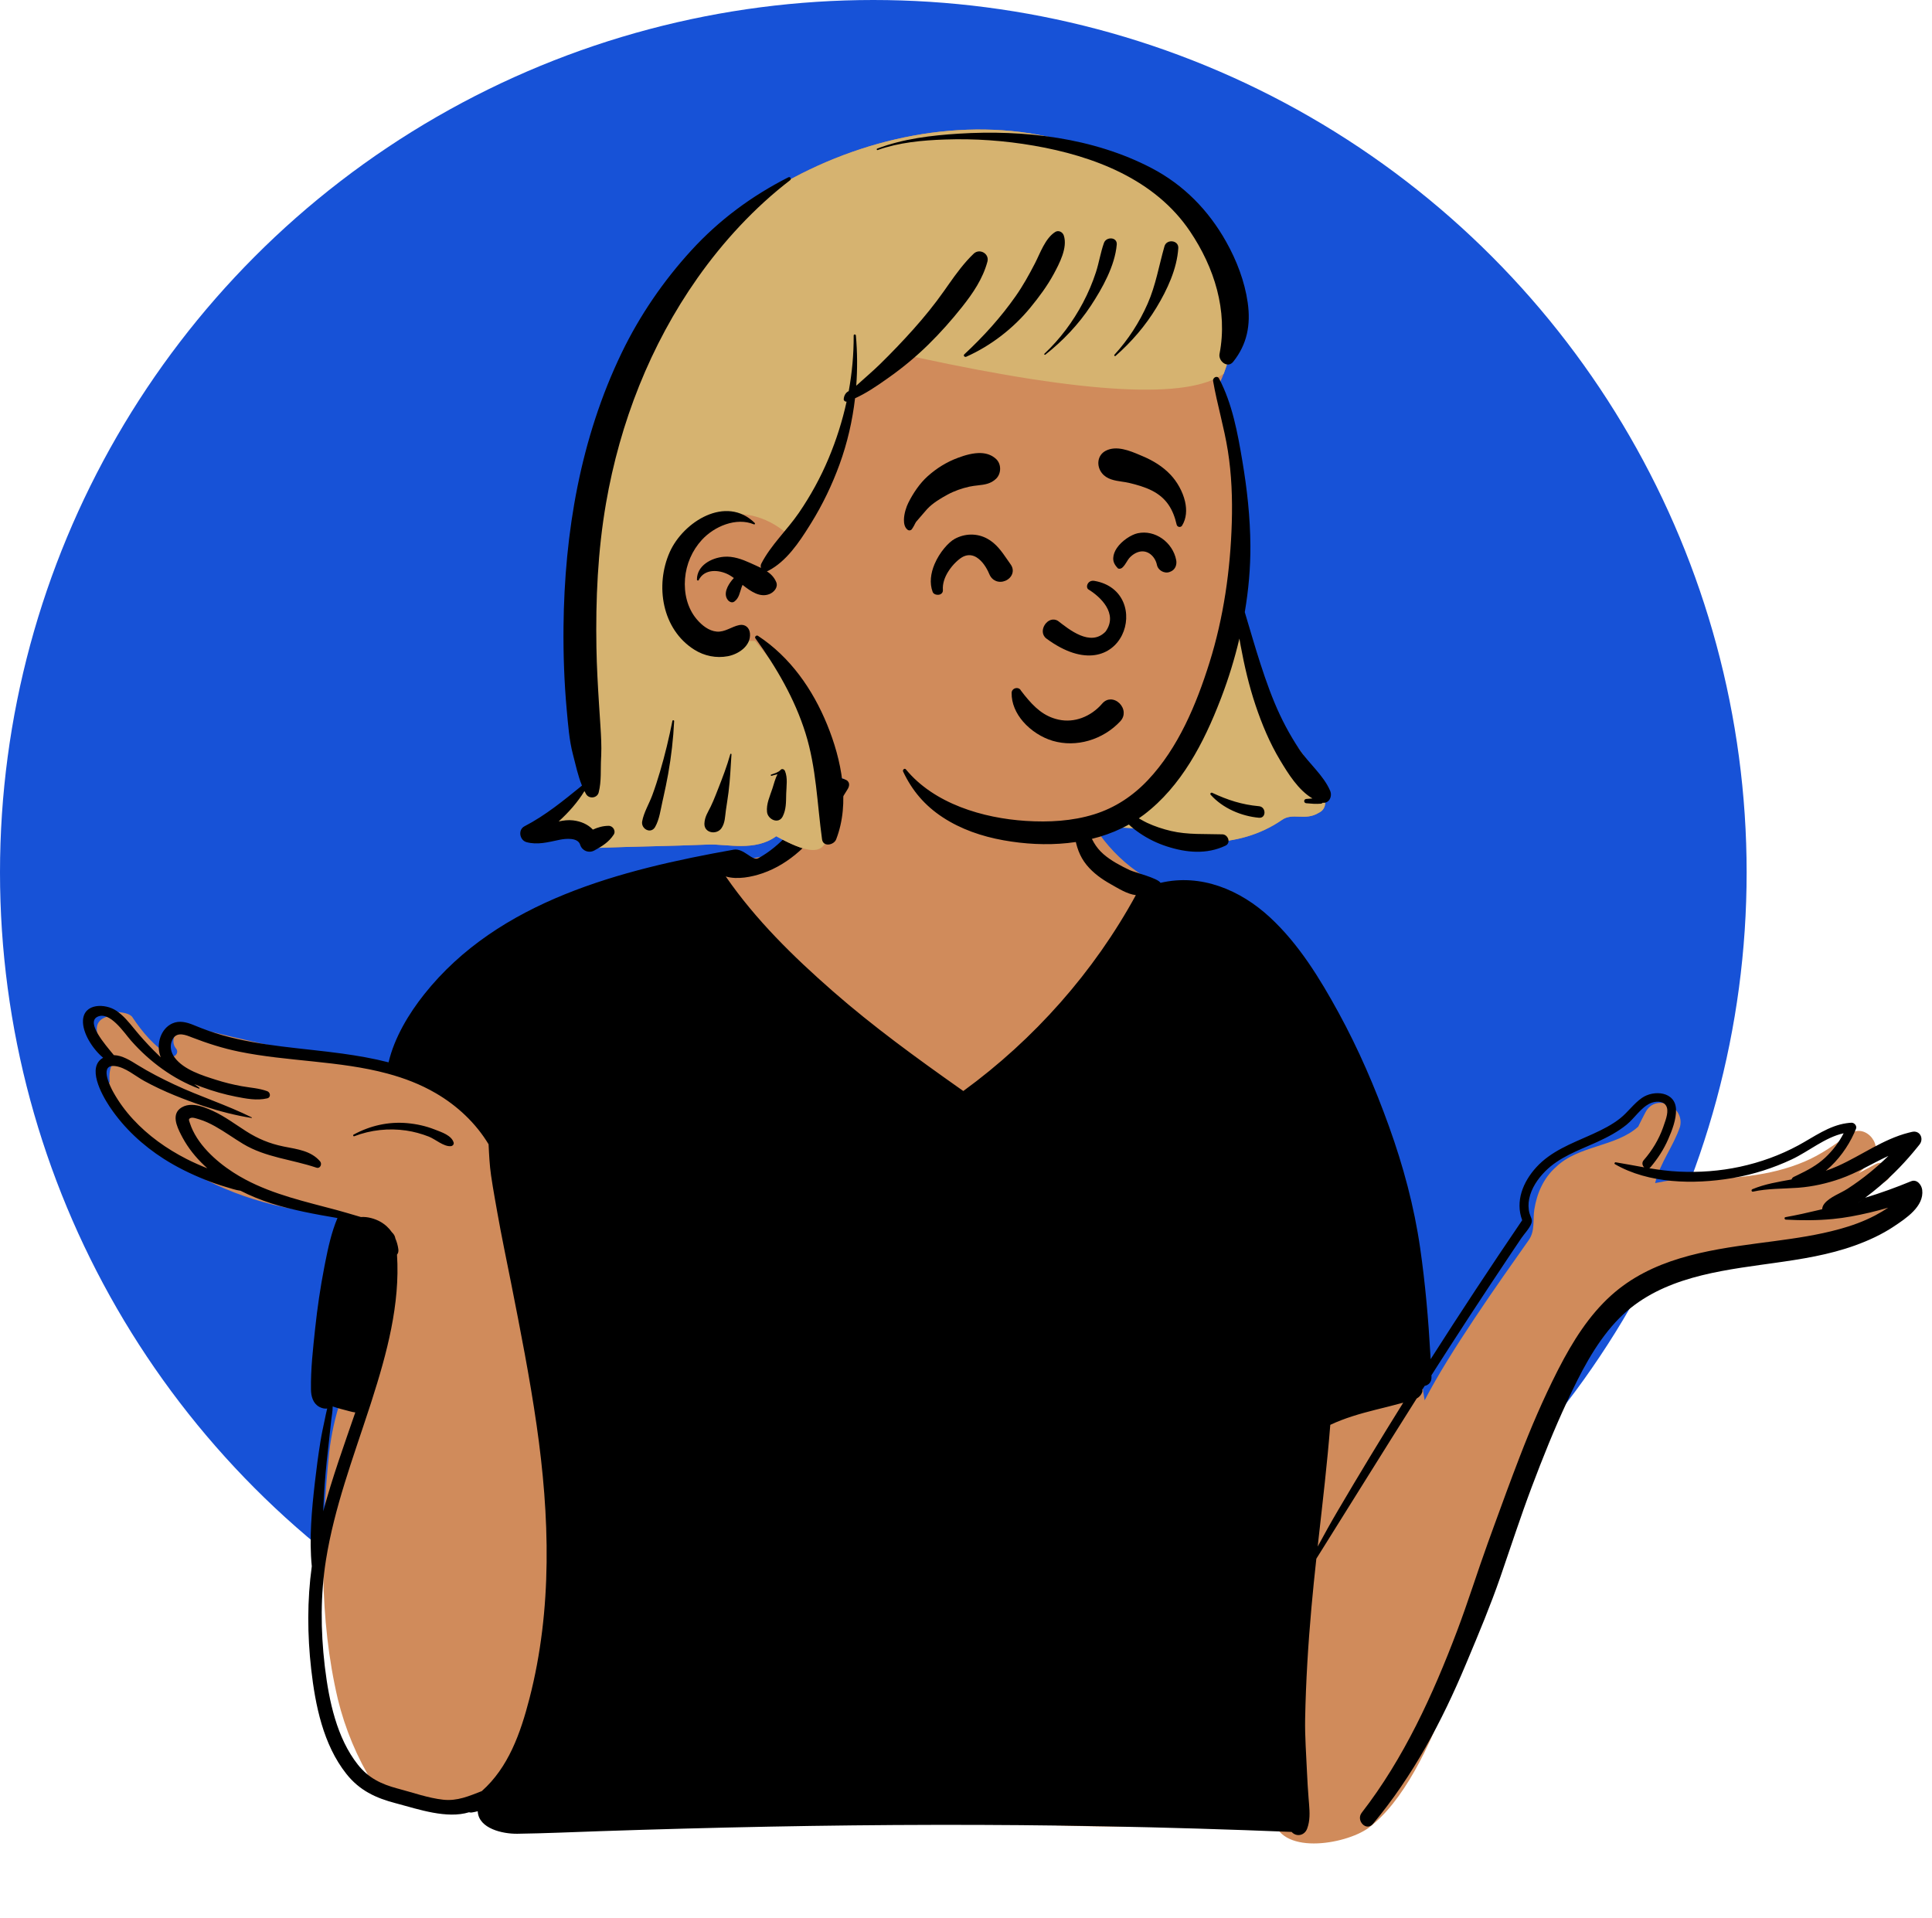 <?xml version="1.0" encoding="UTF-8"?> <svg xmlns="http://www.w3.org/2000/svg" width="141" height="140" viewBox="0 0 141 140" fill="none"> <ellipse cx="63.736" cy="63.671" rx="63.736" ry="63.671" fill="#1752D7"></ellipse> <path fill-rule="evenodd" clip-rule="evenodd" d="M134.153 88.191C135.333 87.575 136.485 86.906 137.619 86.209C138.418 85.731 137.711 84.527 136.892 84.962C136.473 85.185 136.056 85.409 135.637 85.63C135.967 85.347 136.272 85.038 136.546 84.701L136.527 84.682C137.583 83.736 136.227 81.951 135.026 82.728C133.967 83.496 132.898 84.279 131.682 84.784C129.165 85.852 126.387 86.029 123.685 86.06C122.696 85.985 121.751 86.157 120.792 86.348C121.168 84.838 122.11 83.699 122.609 82.237C122.977 80.761 120.847 79.756 120.092 81.174C119.907 81.523 119.73 81.875 119.558 82.229C117.926 83.714 115.201 83.583 113.555 85.177C112.618 86.008 112.159 87.137 111.978 88.27C111.855 89.04 112.046 89.811 111.581 90.493C109.332 93.674 105.778 98.702 103.973 102.202C102.696 93.884 99.284 83.594 95.759 75.988C94.593 73.555 93.26 71.178 91.51 69.116C91.708 68.428 91.008 67.207 90.562 67.583C89.191 65.909 86.768 65.475 84.82 64.643C82.19 63.518 80.007 61.18 78.935 58.523C77.556 53.464 74.163 52.821 69.458 53.044C64.954 53.039 61.623 54.965 60.64 59.549C58.644 63.029 53.93 62.453 50.539 63.374C48.054 63.942 45.643 64.82 43.351 65.934C40.801 63.516 31.669 73.666 30.839 76.278C31.328 76.373 31.813 76.487 32.294 76.626C32.723 76.75 32.543 77.397 32.111 77.294C31.573 77.165 31.031 77.076 30.487 77.014C30.471 77.066 30.456 77.118 30.445 77.169C30.384 77.165 30.323 77.159 30.262 77.155C30.398 77.226 30.528 77.308 30.655 77.413C30.962 77.668 30.562 78.16 30.236 77.957C29.929 77.727 29.526 77.763 29.158 77.686C29.136 78.444 26.431 77.596 26.011 77.345C24.144 77.111 22.223 77.362 20.48 76.461C18.161 75.973 15.824 75.433 13.531 74.811C12.924 75.047 12.353 75.894 12.835 76.516C13.107 76.799 12.758 77.26 12.416 77.059C11.271 76.385 10.385 75.333 9.634 74.199C9.281 73.842 8.653 73.919 8.178 73.771C8.115 73.885 8.077 74.012 8.078 74.143C6.063 74.474 7.5 76.675 8.513 77.36C7.976 77.71 7.955 78.395 8.002 78.967C7.889 79.171 7.851 79.424 7.95 79.652C8.328 80.525 9.148 81.26 9.771 81.968C10.459 82.749 11.072 83.534 11.909 84.167C15.099 86.599 18.949 87.959 22.899 88.49C24.301 88.706 26.318 89.036 27.187 90.221C26.974 91.629 26.582 92.978 26.228 94.351C25.731 96.172 25.765 98.079 25.759 99.937C25.689 99.881 25.556 99.892 25.536 99.999C25.421 100.768 25.335 101.556 24.867 102.202C24.457 103.405 24.184 104.688 24.03 105.952C23.416 111.943 23.269 118.111 24.655 124.009C25.189 126.196 26.058 128.276 27.243 130.191C27.596 130.762 28.164 130.929 28.674 130.817C30.38 131.703 32.53 131.987 34.369 131.762C40.64 129.987 38.455 134.262 47.247 132.953C62.422 131.02 77.759 134.818 92.903 132.588C93.275 135.469 98.158 134.643 99.854 133.425C104.939 129.644 107.464 117.675 110.016 111.604C111.77 106.818 114.708 98.342 118.555 95.13C119.708 94.228 121.103 93.753 122.498 93.37C127.705 92.028 132.931 90.759 138.148 89.455C139.033 89.237 138.874 87.728 137.928 87.825C136.672 87.954 135.412 88.07 134.153 88.191Z" fill="#D08B5B"></path> <path fill-rule="evenodd" clip-rule="evenodd" d="M17.553 86.905C17.2 86.861 16.855 86.736 16.511 86.636C15.987 86.483 15.473 86.305 14.967 86.101C13.923 85.683 12.911 85.188 11.961 84.583C10.428 83.605 9.073 82.351 8.051 80.842L7.98 80.737C7.397 79.848 6.321 77.874 7.527 77.2C6.75 76.55 6.015 75.383 6.056 74.481C6.115 73.207 7.677 73.225 8.485 73.765C9.014 74.119 9.41 74.614 9.808 75.102C10.248 75.643 10.718 76.159 11.207 76.656C11.336 76.787 11.467 76.916 11.6 77.043L11.734 77.168C11.713 77.119 11.695 77.068 11.679 77.016C11.409 76.177 11.731 75.083 12.571 74.698C13.085 74.463 13.619 74.606 14.117 74.806L14.193 74.838C14.864 75.115 15.542 75.361 16.241 75.558C19.087 76.361 22.057 76.495 24.973 76.895C26.097 77.051 27.241 77.247 28.358 77.535C28.785 75.725 29.83 73.99 30.964 72.562C36.393 65.733 45.347 63.475 53.538 62.014C54.285 61.882 54.904 62.871 55.338 62.637C56.162 62.194 56.887 61.567 57.523 60.886C58.879 59.434 59.194 58.919 60.324 57.3C60.883 56.5 62.38 56.739 61.862 57.597L62.044 57.3C60.998 59.018 59.84 60.789 58.34 62.122C57.542 62.829 56.657 63.388 55.646 63.737C54.879 64.001 53.804 64.223 52.966 63.967L52.865 63.821C52.898 63.87 52.932 63.919 52.966 63.967C55.155 67.139 57.902 69.824 60.796 72.358C63.718 74.914 66.869 77.203 70.04 79.441L70.304 79.627C75.47 75.86 79.833 70.945 82.895 65.331C82.253 65.253 81.618 64.842 81.07 64.535C80.409 64.165 79.788 63.722 79.304 63.132C78.25 61.847 78.387 60.192 78.197 58.633C78.186 58.536 78.313 58.512 78.372 58.56C78.944 59.035 79.144 59.812 79.383 60.484C79.645 61.223 79.943 61.831 80.545 62.351C81.106 62.835 81.791 63.191 82.456 63.508C82.799 63.67 84.501 64.088 84.695 64.434C87.635 63.744 90.499 64.936 92.678 66.948C94.783 68.892 96.329 71.419 97.693 73.913C99.148 76.575 100.341 79.35 101.368 82.201C102.41 85.096 103.208 88.054 103.647 91.1C104.018 93.669 104.245 96.277 104.392 98.875L104.41 99.199C106.586 95.785 108.815 92.407 111.091 89.058C110.574 87.677 111.146 86.267 112.115 85.2C113.189 84.019 114.674 83.47 116.095 82.832L116.282 82.747C116.966 82.435 117.649 82.091 118.24 81.623C118.81 81.171 119.228 80.549 119.827 80.133C120.698 79.527 122.279 79.656 122.319 80.98C122.34 81.707 122.028 82.504 121.742 83.158C121.418 83.897 120.982 84.566 120.463 85.181C120.439 85.21 120.413 85.232 120.386 85.25L120.366 85.263C121.083 85.382 121.805 85.477 122.542 85.511C124.027 85.579 125.528 85.469 126.982 85.156C128.471 84.835 129.914 84.315 131.253 83.589C132.397 82.969 133.457 82.167 134.756 81.978C134.876 81.96 134.997 81.948 135.122 81.941C135.329 81.93 135.537 82.174 135.455 82.379C135.41 82.492 135.363 82.604 135.311 82.717C134.861 83.706 134.172 84.666 133.312 85.395L133.246 85.451C133.549 85.346 133.847 85.228 134.141 85.096C135.868 84.318 137.435 83.143 139.287 82.671C139.375 82.647 139.463 82.627 139.552 82.607C140.125 82.484 140.427 83.106 140.09 83.532C140.036 83.602 139.982 83.669 139.925 83.737C139.099 84.763 138.188 85.715 137.183 86.57C136.839 86.862 136.484 87.146 136.122 87.417C135.969 87.531 135.816 87.644 135.661 87.754L135.585 87.808C135.766 87.68 135.944 87.55 136.122 87.417C137.256 87.073 138.373 86.666 139.467 86.216C139.901 86.037 140.239 86.477 140.285 86.839C140.439 88.051 139.093 88.928 138.218 89.511C137.34 90.097 136.373 90.541 135.383 90.898C133.48 91.586 131.482 91.898 129.486 92.178L128.517 92.313C124.68 92.85 120.673 93.491 117.92 96.477C116.377 98.15 115.333 100.228 114.378 102.273C113.424 104.316 112.586 106.413 111.791 108.522C110.968 110.704 110.25 112.927 109.487 115.131C108.786 117.155 107.95 119.153 107.121 121.131L106.99 121.443C105.231 125.646 103.129 129.605 100.2 133.115C99.717 133.695 98.937 132.872 99.383 132.298C102.447 128.348 104.578 123.688 106.338 119.038C107.139 116.923 107.809 114.757 108.579 112.63L109.037 111.366C109.649 109.682 110.265 107.999 110.909 106.328C111.723 104.214 112.619 102.125 113.643 100.104L113.752 99.891C114.755 97.941 115.946 96.02 117.586 94.544C120.538 91.887 124.465 91.25 128.263 90.745L129.458 90.588C131.063 90.374 132.673 90.139 134.235 89.709C135.136 89.463 136.016 89.147 136.843 88.712C137.173 88.539 137.494 88.349 137.805 88.141C136.918 88.402 136.018 88.615 135.102 88.782C134.654 88.864 134.21 88.925 133.768 88.968C132.628 89.08 131.498 89.076 130.331 89.015C130.232 89.009 130.199 88.853 130.305 88.834C131.118 88.689 131.932 88.508 132.743 88.312L132.986 88.253C132.99 88.118 133.043 87.975 133.154 87.839C133.557 87.349 134.323 87.097 134.854 86.751C135.411 86.388 135.95 85.996 136.464 85.576C136.934 85.193 137.386 84.787 137.82 84.363L137.951 84.235C137.907 84.278 137.864 84.321 137.82 84.363C136.647 84.905 135.535 85.599 134.311 86.028C133.337 86.37 132.316 86.601 131.286 86.683L131.222 86.688L131.158 86.692C130.083 86.769 129.001 86.738 127.942 86.971C127.824 86.997 127.787 86.838 127.893 86.793C128.818 86.408 129.78 86.26 130.753 86.08C130.773 86.004 130.826 85.936 130.918 85.892L131.167 85.773C131.908 85.417 132.599 85.058 133.215 84.481C133.759 83.97 134.212 83.373 134.551 82.712C133.191 83.01 131.996 84.042 130.758 84.621C129.41 85.254 127.984 85.708 126.518 85.966L126.351 85.995C123.612 86.451 120.319 86.393 117.865 84.969C117.786 84.923 117.843 84.818 117.924 84.831C118.62 84.945 119.309 85.08 119.998 85.2C119.863 85.076 119.803 84.855 119.958 84.678C120.577 83.969 121.067 83.158 121.38 82.271L121.439 82.097C121.583 81.686 121.827 81.047 121.578 80.676C121.341 80.322 120.782 80.371 120.448 80.52C119.753 80.834 119.291 81.616 118.706 82.089C118.068 82.605 117.342 82.987 116.599 83.329L116.442 83.401C115.156 83.979 113.783 84.466 112.772 85.487C112.228 86.035 111.76 86.721 111.604 87.489C111.532 87.842 111.532 88.205 111.627 88.554C111.702 88.827 111.858 88.995 111.768 89.273C111.651 89.631 111.235 90.06 111.021 90.379C110.772 90.748 110.524 91.117 110.276 91.487C109.782 92.227 109.29 92.969 108.798 93.71C107.814 95.194 106.84 96.685 105.875 98.181C105.561 98.668 105.247 99.155 104.935 99.643L104.468 100.376L104.221 100.762L103.8 101.424C103.815 101.485 103.813 101.55 103.794 101.606C103.722 101.811 103.587 101.951 103.42 102.052L103.391 102.069C100.932 105.956 98.512 109.868 96.068 113.763C95.938 114.952 95.816 116.143 95.71 117.333C95.469 120.027 95.304 122.728 95.251 125.432C95.226 126.741 95.331 128.058 95.387 129.366C95.415 129.99 95.453 130.613 95.502 131.236L95.538 131.678C95.587 132.285 95.615 132.888 95.396 133.467C95.203 133.975 94.613 134.089 94.264 133.702C89.709 133.518 85.151 133.379 80.593 133.293C72.434 133.136 64.271 133.16 56.111 133.318C52.013 133.397 47.913 133.509 43.816 133.647C41.797 133.714 39.777 133.809 37.757 133.836C36.669 133.851 34.956 133.455 34.868 132.231L34.866 132.193C34.73 132.23 34.59 132.26 34.446 132.282C34.382 132.292 34.32 132.289 34.263 132.276L34.235 132.268C32.613 132.763 30.561 132.057 29.019 131.646L28.892 131.612C27.421 131.229 26.238 130.68 25.274 129.461C23.586 127.326 23.01 124.459 22.71 121.817C22.429 119.331 22.413 116.798 22.755 114.316C22.554 112.294 22.751 110.208 22.98 108.197C23.093 107.203 23.225 106.209 23.384 105.221C23.473 104.669 23.59 104.123 23.708 103.578C23.756 103.36 23.795 103.125 23.855 102.899L23.882 102.802C23.698 102.826 23.496 102.786 23.301 102.679C22.838 102.424 22.703 101.909 22.695 101.416C22.67 99.93 22.847 98.401 23.004 96.924C23.162 95.449 23.379 93.968 23.662 92.512L23.735 92.136C23.95 91.047 24.196 89.922 24.629 88.898C23.003 88.622 21.382 88.328 19.804 87.828C19.035 87.582 18.277 87.277 17.553 86.905ZM102.411 102.373C102.385 102.379 102.361 102.386 102.337 102.393C101.687 102.575 101.03 102.729 100.376 102.895C99.244 103.18 98.138 103.498 97.086 103.992C96.866 106.773 96.539 109.546 96.228 112.32L96.167 112.875C96.644 111.99 97.132 111.112 97.643 110.244C99.197 107.6 100.787 104.976 102.411 102.373ZM24.279 102.649C24.282 102.979 24.213 103.323 24.176 103.641C24.116 104.157 24.068 104.675 24.007 105.191C23.882 106.228 23.776 107.267 23.699 108.308C23.649 108.973 23.617 109.64 23.588 110.307C24.242 107.866 25.107 105.477 25.93 103.085C25.792 103.071 25.652 103.037 25.507 102.999L25.262 102.933C25.119 102.896 24.652 102.781 24.279 102.649ZM104.468 100.376L104.472 100.486C104.49 100.874 104.257 101.093 103.975 101.149C104.138 100.891 104.303 100.633 104.468 100.376ZM29.712 81.972C30.399 82.033 31.073 82.18 31.716 82.433L31.779 82.457C32.254 82.641 32.949 82.872 33.105 83.379C33.149 83.523 33.031 83.642 32.896 83.653C32.38 83.695 31.772 83.142 31.294 82.955C30.761 82.748 30.204 82.593 29.639 82.511C28.37 82.326 27.048 82.467 25.854 82.929C25.784 82.956 25.74 82.844 25.803 82.811C27.006 82.156 28.344 81.851 29.712 81.972ZM15.134 85.269C15.055 85.198 14.975 85.125 14.897 85.051C14.279 84.467 13.732 83.785 13.327 83.035L13.22 82.832C12.89 82.194 12.485 81.284 13.261 80.823C13.724 80.548 14.282 80.617 14.798 80.784C14.831 80.795 14.865 80.806 14.898 80.818C15.129 80.898 15.351 80.995 15.549 81.087C16.41 81.483 17.169 82.057 17.964 82.564C18.826 83.114 19.676 83.466 20.67 83.671L20.764 83.69C21.697 83.875 22.709 83.993 23.36 84.761C23.524 84.954 23.374 85.317 23.091 85.221C21.292 84.614 19.387 84.481 17.735 83.484C17.05 83.071 16.403 82.598 15.703 82.207C15.332 82 14.949 81.818 14.541 81.694L14.318 81.628C14.188 81.59 14.032 81.552 13.927 81.59C13.727 81.659 13.791 81.766 13.853 81.952L13.859 81.971C14.344 83.471 15.726 84.727 17.008 85.558C17.302 85.749 17.602 85.924 17.909 86.087C19.983 87.193 22.305 87.707 24.585 88.318C24.585 88.318 25.903 88.686 26.34 88.825C26.826 88.784 27.38 88.956 27.747 89.161C28.103 89.36 28.39 89.628 28.606 89.942C28.606 89.942 28.815 90.116 28.853 90.386C28.962 90.636 29.036 90.905 29.073 91.187C29.093 91.351 29.052 91.478 28.974 91.568C29.209 95.185 28.232 98.782 27.131 102.219L27.022 102.558L26.951 102.773C25.764 106.418 24.401 110.036 23.792 113.836C23.385 116.374 23.398 119.001 23.697 121.551L23.718 121.727C24.012 124.138 24.577 126.842 26.11 128.783C26.892 129.773 27.819 130.213 29.003 130.532L29.068 130.549C30.14 130.831 31.246 131.231 32.351 131.352C33.376 131.464 34.236 131.083 35.159 130.725L35.16 130.724C37.104 129.004 37.986 126.499 38.639 123.971C40.329 117.429 40.119 110.637 39.16 103.999C38.66 100.531 37.981 97.093 37.303 93.656C36.964 91.938 36.599 90.223 36.296 88.5L36.116 87.485C36.017 86.921 35.921 86.358 35.839 85.791C35.728 85.029 35.695 84.28 35.657 83.514C34.726 81.971 33.374 80.7 31.808 79.789C30.687 79.135 29.5 78.683 28.275 78.354C24.774 77.41 20.956 77.477 17.433 76.751C16.249 76.508 15.126 76.146 14.003 75.713L13.85 75.653C13.335 75.453 12.809 75.341 12.553 75.948C12.371 76.38 12.479 76.83 12.753 77.193C13.422 78.082 14.768 78.495 15.781 78.815C16.39 79.009 17.012 79.162 17.642 79.276C18.271 79.39 18.902 79.419 19.506 79.641C19.739 79.727 19.785 80.096 19.506 80.162C18.741 80.341 17.971 80.187 17.211 80.039C16.375 79.874 15.553 79.64 14.753 79.344C14.605 79.29 14.453 79.232 14.297 79.171L14.18 79.125C14.301 79.213 14.422 79.299 14.544 79.385C14.577 79.408 14.557 79.469 14.514 79.454C12.634 78.753 10.923 77.487 9.598 75.99L9.532 75.915C9.065 75.38 8.002 73.763 7.106 74.213C6.264 74.636 7.699 76.264 8.244 76.93L8.307 77.008C8.927 77.025 9.528 77.41 10.03 77.722C10.902 78.262 11.814 78.728 12.742 79.163C14.588 80.031 16.548 80.643 18.374 81.554C18.398 81.567 18.38 81.598 18.357 81.594C17.195 81.409 16.044 81.113 14.921 80.745L14.871 80.729L14.821 80.713C14.119 80.482 13.427 80.222 12.746 79.944C11.989 79.635 11.249 79.289 10.531 78.896C9.881 78.541 9.16 77.901 8.406 77.807C8.326 77.797 8.254 77.795 8.192 77.801C7.327 77.874 8.042 79.307 8.284 79.736C8.68 80.44 9.157 81.09 9.704 81.683C10.813 82.888 12.158 83.843 13.613 84.587C14.11 84.84 14.618 85.064 15.134 85.269Z" fill="black"></path> <path fill-rule="evenodd" clip-rule="evenodd" d="M92.543 51.951C92.087 51.276 90.987 46.374 90.284 45.62C90.337 42.725 91.138 32.7 88.852 28.193C89.332 27.707 90.611 23.518 90.284 21.934C91.362 18.618 84.442 13.351 81.809 11.928C69.57 5.365 51.834 12.609 46.268 24.767C42.923 32.089 42.862 40.286 42.483 48.164C42.439 49.851 42.284 51.55 42.285 53.235C42.527 54.715 43.701 56.222 42.811 57.453C41.828 58.133 39.842 59.788 40.727 60.727C41.245 61.159 42.073 60.909 42.635 61.324C42.922 61.484 43.1 61.835 43.435 61.888C46.494 61.772 48.652 61.762 51.72 61.638C53.063 61.594 55.109 62.162 56.65 61.031C62.036 64.026 59.783 59.681 60.872 56.587C64.188 57.708 70.794 61.284 74.329 61.399C77.201 61.754 79.887 60.081 82.711 60.462C86.219 61.765 90.33 62.055 93.544 59.85C94.346 59.273 95.238 59.942 96.249 59.318C98.213 58.378 93.535 52.994 92.543 51.951Z" fill="#D08B5B"></path> <path fill-rule="evenodd" clip-rule="evenodd" d="M46.269 24.768C51.835 12.61 69.57 5.365 81.809 11.928C84.442 13.352 91.362 18.619 90.285 21.935C90.531 23.133 89.861 25.819 89.312 27.268C86.76 29.154 79.308 28.763 66.957 26.094L66.483 25.991L62.266 28.49L60.533 35C59.37 36.151 58.43 37.556 57.713 39.215C57.713 39.215 55.97 37.3 53.385 37.544C51.704 38.26 50.466 39.039 49.672 39.883C48.893 40.71 48.877 42.563 49.625 45.444L49.672 45.621L53.385 46.778H55.108L59.842 52.563L60.533 58.514C60.377 61.12 60.965 63.432 56.651 61.032C55.109 62.163 53.064 61.595 51.721 61.639C48.653 61.763 46.494 61.773 43.435 61.889C43.101 61.836 42.922 61.485 42.636 61.325C42.073 60.91 41.245 61.16 40.727 60.728C39.843 59.789 41.829 58.133 42.812 57.454C43.701 56.223 42.528 54.716 42.286 53.236C42.284 51.551 42.439 49.852 42.484 48.166L42.517 47.456C42.869 39.796 43.024 31.87 46.269 24.768ZM89.254 48.34L90.332 44.257L90.308 44.871C90.297 45.157 90.289 45.408 90.285 45.622C90.988 46.376 92.088 51.277 92.545 51.953L92.644 52.058C93.811 53.314 98.155 58.408 96.25 59.319C95.239 59.943 94.347 59.274 93.545 59.851C90.332 62.056 86.22 61.767 82.712 60.463C82.301 60.408 81.892 60.396 81.486 60.415L81.318 59.89L85.157 56.588L89.254 48.34Z" fill="#D6B370"></path> <path fill-rule="evenodd" clip-rule="evenodd" d="M88.533 27.81C88.49 27.56 88.835 27.373 88.968 27.627C89.936 29.468 90.324 31.6 90.667 33.634C91.014 35.69 91.243 37.754 91.255 39.84C91.265 41.445 91.119 43.068 90.846 44.675L90.879 44.789C90.94 44.999 91.002 45.209 91.065 45.418L91.16 45.733C91.342 46.336 91.515 46.942 91.703 47.544C92.095 48.801 92.508 50.061 93.013 51.277C93.506 52.464 94.106 53.608 94.819 54.677C95.506 55.708 96.596 56.58 97.08 57.725C97.249 58.124 96.999 58.652 96.534 58.588C96.503 58.624 96.457 58.651 96.394 58.657C96.032 58.688 95.693 58.658 95.332 58.624C95.131 58.605 95.131 58.33 95.332 58.311C95.486 58.296 95.635 58.284 95.784 58.275C94.752 57.663 94.015 56.469 93.427 55.491C92.67 54.235 92.098 52.862 91.632 51.474C91.154 50.048 90.815 48.593 90.543 47.116C90.511 46.946 90.481 46.776 90.453 46.605C90.109 48.068 89.666 49.504 89.141 50.883L89.067 51.075C87.857 54.213 86.217 57.382 83.491 59.456C83.367 59.55 83.24 59.639 83.113 59.726L83.268 59.815C83.422 59.903 83.575 59.988 83.723 60.057C84.274 60.314 84.873 60.51 85.464 60.649C86.686 60.936 87.969 60.854 89.216 60.894C89.625 60.907 89.858 61.52 89.44 61.719C88.063 62.375 86.576 62.236 85.154 61.774C84.451 61.546 83.791 61.226 83.18 60.809C82.928 60.636 82.635 60.423 82.387 60.177C79.66 61.703 76.271 61.874 73.236 61.328C71.658 61.044 70.13 60.526 68.785 59.641C67.492 58.788 66.57 57.71 65.911 56.312C65.853 56.188 66.015 56.034 66.115 56.155C68.183 58.666 71.741 59.714 74.871 59.914C76.541 60.02 78.25 59.932 79.856 59.432C81.379 58.958 82.686 58.088 83.778 56.932C85.99 54.589 87.316 51.401 88.267 48.368C89.303 45.067 89.796 41.595 89.898 38.141C89.95 36.391 89.885 34.627 89.61 32.896C89.337 31.18 88.831 29.519 88.533 27.81ZM57.532 12.942C57.679 12.868 57.782 13.062 57.658 13.157C55.079 15.134 52.77 17.641 50.901 20.295C47.455 25.189 45.244 30.853 44.226 36.738C43.625 40.214 43.468 43.742 43.528 47.264C43.552 48.663 43.632 50.057 43.721 51.453L43.821 52.999C43.868 53.719 43.907 54.434 43.877 55.158L43.868 55.325C43.821 56.168 43.904 57.017 43.692 57.839C43.584 58.26 42.989 58.327 42.774 57.959C42.732 57.887 42.693 57.812 42.654 57.737C42.15 58.56 41.497 59.296 40.772 59.953C41.118 59.879 41.468 59.832 41.827 59.875C42.397 59.943 42.907 60.163 43.269 60.548C43.627 60.387 43.996 60.275 44.42 60.273C44.733 60.271 44.967 60.641 44.789 60.915C44.433 61.462 43.937 61.77 43.373 62.073C42.974 62.288 42.497 62.104 42.349 61.679L42.341 61.653C42.175 61.115 41.292 61.202 40.875 61.285L40.752 61.31C39.977 61.472 39.219 61.678 38.429 61.465C37.92 61.328 37.786 60.561 38.278 60.306C39.83 59.502 41.133 58.421 42.472 57.337C42.176 56.612 42.008 55.802 41.815 55.065C41.542 54.027 41.463 52.911 41.364 51.845C41.177 49.819 41.106 47.771 41.126 45.737C41.194 38.866 42.369 31.974 45.37 25.753C46.685 23.028 48.413 20.506 50.454 18.274C52.484 16.055 54.855 14.302 57.532 12.942ZM55.13 46.589C55.05 46.478 55.205 46.332 55.314 46.404C57.674 47.954 59.312 50.308 60.369 52.893C61.415 55.453 62.057 58.589 61.025 61.258C60.861 61.684 60.075 61.841 59.994 61.258C59.635 58.655 59.579 56.047 58.788 53.516C58.004 51.007 56.662 48.709 55.13 46.589ZM53.299 55.042C53.312 54.996 53.387 55.004 53.384 55.053C53.325 55.972 53.285 56.901 53.169 57.814C53.113 58.258 53.039 58.699 52.976 59.141C52.911 59.595 52.921 60.053 52.657 60.441C52.307 60.955 51.378 60.811 51.409 60.103C51.431 59.615 51.655 59.302 51.865 58.874C51.999 58.599 52.117 58.315 52.23 58.03L52.398 57.603C52.733 56.755 53.053 55.921 53.299 55.042ZM49.074 52.61C49.088 52.537 49.204 52.555 49.201 52.627C49.138 53.926 48.991 55.211 48.762 56.492C48.657 57.075 48.535 57.656 48.406 58.234L48.35 58.482C48.212 59.092 48.123 59.808 47.814 60.353C47.505 60.897 46.771 60.502 46.866 59.953C46.977 59.313 47.37 58.669 47.599 58.054C47.81 57.486 47.994 56.908 48.166 56.327C48.529 55.105 48.826 53.86 49.074 52.61ZM56.943 56.217L56.97 56.189C57.078 56.072 57.238 56.15 57.289 56.273C57.499 56.778 57.394 57.373 57.379 57.909L57.376 58.026C57.365 58.569 57.373 59.078 57.127 59.579C56.828 60.187 56.04 59.809 55.979 59.268C55.913 58.677 56.192 58.099 56.373 57.546C56.487 57.194 56.571 56.828 56.745 56.509C56.596 56.535 56.447 56.586 56.311 56.623C56.25 56.64 56.227 56.55 56.285 56.53C56.51 56.45 56.765 56.39 56.943 56.217ZM88.359 58.009C88.287 57.928 88.377 57.821 88.471 57.864C89.593 58.389 90.642 58.73 91.881 58.841C92.417 58.889 92.421 59.733 91.881 59.684C90.588 59.567 89.234 58.988 88.359 58.009ZM48.876 40.299C49.864 38.076 52.989 36.105 55.085 38.172C55.125 38.21 55.085 38.294 55.028 38.271C53.724 37.731 52.128 38.418 51.225 39.401C50.51 40.18 50.079 41.181 49.994 42.236C49.909 43.292 50.161 44.395 50.862 45.212C51.23 45.64 51.727 46.046 52.312 46.097C52.902 46.149 53.394 45.733 53.952 45.62C54.373 45.535 54.69 45.799 54.732 46.214C54.823 47.129 53.911 47.743 53.122 47.893C52.272 48.053 51.405 47.878 50.673 47.417C48.308 45.93 47.798 42.723 48.876 40.299ZM71.061 18.515C71.491 18.104 72.222 18.512 72.063 19.098C71.726 20.345 71.009 21.399 70.216 22.399C69.452 23.361 68.633 24.286 67.756 25.146C66.885 26.001 65.938 26.792 64.943 27.499L64.644 27.711C63.939 28.208 63.192 28.711 62.402 29.069C62.212 30.711 61.839 32.331 61.275 33.882C60.732 35.376 60.04 36.819 59.203 38.17L59.082 38.363C58.312 39.597 57.387 40.975 56.081 41.652C56.041 41.672 56.002 41.684 55.964 41.692C56.256 41.887 56.503 42.132 56.65 42.484C56.81 42.869 56.474 43.233 56.152 43.36C55.47 43.63 54.805 43.174 54.193 42.688C54.167 42.746 54.142 42.805 54.121 42.864C53.984 43.252 53.944 43.649 53.591 43.907C53.423 44.029 53.216 43.92 53.111 43.781C52.764 43.326 53.123 42.706 53.427 42.334C53.469 42.283 53.513 42.234 53.558 42.187C53.429 42.092 53.303 42.008 53.182 41.944C52.466 41.565 51.406 41.498 50.994 42.337C50.962 42.401 50.863 42.368 50.863 42.301C50.864 41.271 51.92 40.711 52.835 40.635C53.504 40.58 54.152 40.815 54.754 41.088L54.866 41.139C55.09 41.243 55.321 41.342 55.542 41.451C55.506 41.357 55.507 41.245 55.563 41.134C56.256 39.782 57.445 38.682 58.303 37.429C59.154 36.186 59.884 34.856 60.467 33.468C61.033 32.12 61.476 30.729 61.786 29.311C61.684 29.332 61.569 29.241 61.576 29.135C61.593 28.877 61.719 28.645 61.941 28.546C62.185 27.212 62.309 25.855 62.302 24.488C62.302 24.382 62.455 24.386 62.464 24.488C62.572 25.704 62.581 26.931 62.49 28.152C63.067 27.622 63.674 27.117 64.229 26.573C65.064 25.754 65.872 24.913 66.651 24.041C67.446 23.151 68.198 22.229 68.885 21.253L69.245 20.741C69.798 19.956 70.366 19.18 71.061 18.515ZM69.977 9.755C74.719 9.459 79.783 10.042 84.043 12.268C86.382 13.49 88.191 15.338 89.483 17.637C90.254 19.01 90.839 20.53 91.061 22.094C91.288 23.7 91.021 25.132 89.996 26.409C89.588 26.915 88.902 26.349 89.003 25.83C89.617 22.657 88.621 19.521 86.855 16.894C84.292 13.081 79.817 11.387 75.46 10.632C73.319 10.261 71.147 10.106 68.975 10.181C67.319 10.239 65.621 10.393 64.049 10.95C63.983 10.974 63.957 10.87 64.021 10.846C65.895 10.13 67.987 9.879 69.977 9.755ZM77.01 16.931C77.254 16.776 77.553 16.935 77.637 17.186C77.933 18.071 77.312 19.241 76.898 20.007C76.428 20.874 75.825 21.684 75.201 22.445C73.954 23.968 72.315 25.238 70.516 26.037C70.406 26.086 70.278 25.953 70.379 25.859C71.771 24.563 73.032 23.174 74.125 21.615C74.662 20.849 75.109 20.041 75.537 19.211C75.919 18.468 76.279 17.395 77.01 16.931ZM84.985 17.973C85.141 17.428 86.03 17.521 85.993 18.11C85.898 19.63 85.181 21.156 84.402 22.444C83.599 23.771 82.583 24.953 81.418 25.974C81.361 26.024 81.282 25.947 81.334 25.89C82.339 24.79 83.151 23.536 83.752 22.173C84.353 20.811 84.579 19.39 84.985 17.973ZM80.569 17.728C80.739 17.254 81.552 17.29 81.502 17.854C81.365 19.407 80.454 21.035 79.609 22.318C78.714 23.678 77.57 24.877 76.293 25.884C76.245 25.922 76.177 25.86 76.224 25.816C77.371 24.734 78.302 23.485 79.039 22.092C79.415 21.381 79.731 20.64 79.98 19.876C80.21 19.168 80.319 18.425 80.569 17.728Z" fill="black"></path> <path fill-rule="evenodd" clip-rule="evenodd" d="M79.456 54.056C78.607 54.302 77.696 54.324 76.831 54.07C76.046 53.839 75.24 53.333 74.662 52.662C74.149 52.066 73.817 51.342 73.83 50.569C73.832 50.481 73.863 50.407 73.912 50.35C73.964 50.289 74.037 50.246 74.115 50.228C74.196 50.209 74.281 50.216 74.353 50.249C74.418 50.279 74.475 50.329 74.51 50.403C74.599 50.52 74.687 50.634 74.776 50.746C75.489 51.627 76.181 52.286 77.254 52.522C77.836 52.65 78.418 52.593 78.951 52.398C79.522 52.189 80.039 51.821 80.443 51.349C80.626 51.136 80.842 51.05 81.053 51.048C81.292 51.047 81.529 51.158 81.707 51.335C81.882 51.51 81.999 51.747 82.01 51.995C82.019 52.213 81.948 52.441 81.759 52.644C81.136 53.313 80.329 53.803 79.456 54.056ZM79.43 43.017C80.3 43.546 81.626 44.779 80.69 46.091C79.588 47.247 78.002 45.921 77.22 45.322C76.495 44.857 75.681 46.052 76.353 46.594C82.002 50.776 84.294 43.156 79.87 42.395C79.383 42.312 79.202 42.854 79.43 43.017ZM71.29 40.691C71.011 40.512 70.682 40.45 70.317 40.616C70.032 40.746 69.533 41.178 69.185 41.746C68.947 42.134 68.778 42.59 68.813 43.064C68.822 43.175 68.781 43.256 68.716 43.316C68.666 43.363 68.593 43.398 68.506 43.409C68.433 43.419 68.352 43.41 68.285 43.389C68.158 43.35 68.091 43.268 68.066 43.201C67.823 42.554 67.928 41.833 68.201 41.181C68.569 40.303 69.238 39.567 69.676 39.33C70.426 38.923 71.31 38.905 72.061 39.319C72.7 39.671 73.1 40.239 73.498 40.819C73.582 40.942 73.666 41.064 73.753 41.185C73.926 41.425 73.944 41.664 73.876 41.869C73.802 42.096 73.612 42.287 73.374 42.387C73.154 42.48 72.9 42.493 72.674 42.398C72.484 42.317 72.309 42.161 72.198 41.895C72.012 41.447 71.701 40.953 71.29 40.691ZM85.494 41.687C85.302 41.787 85.152 41.817 84.94 41.754C84.822 41.718 84.706 41.651 84.615 41.56C84.525 41.469 84.46 41.358 84.435 41.233C84.373 40.926 84.205 40.639 83.966 40.452C83.761 40.292 83.503 40.207 83.217 40.255C82.908 40.307 82.614 40.505 82.411 40.738C82.344 40.816 82.29 40.905 82.237 40.993C82.137 41.158 82.04 41.311 81.903 41.432C81.85 41.478 81.772 41.51 81.695 41.51C81.664 41.51 81.633 41.505 81.603 41.496C81.296 41.188 81.237 40.953 81.246 40.721C81.257 40.478 81.353 40.231 81.508 40.001C81.872 39.462 82.563 39.02 83.029 38.919C83.667 38.782 84.301 38.947 84.809 39.303C85.332 39.67 85.72 40.24 85.841 40.882C85.87 41.036 85.858 41.203 85.799 41.348C85.741 41.489 85.641 41.611 85.494 41.687ZM72.698 34.938C72.315 35.311 71.862 35.369 71.403 35.421C71.148 35.45 70.945 35.473 70.745 35.518C70.194 35.642 69.65 35.829 69.154 36.099C68.635 36.38 68.07 36.72 67.663 37.155C67.566 37.259 67.475 37.368 67.384 37.477C67.3 37.576 67.22 37.671 67.136 37.764C67.039 37.87 66.947 37.98 66.855 38.091C66.798 38.184 66.787 38.208 66.775 38.231C66.758 38.267 66.738 38.307 66.716 38.351C66.684 38.41 66.648 38.474 66.609 38.533C66.546 38.64 66.511 38.67 66.482 38.683C66.433 38.705 66.386 38.716 66.341 38.71C66.299 38.704 66.259 38.684 66.219 38.651C66.023 38.484 65.965 38.212 65.971 37.922C65.98 37.483 66.142 36.996 66.291 36.697C66.638 36.003 67.12 35.281 67.699 34.762C68.36 34.17 69.083 33.722 69.914 33.413C70.43 33.221 71.027 33.045 71.59 33.067C71.994 33.083 72.381 33.204 72.7 33.504C72.896 33.689 72.99 33.951 72.99 34.213C72.99 34.48 72.892 34.749 72.698 34.938ZM86.272 38.357C86.248 38.397 86.214 38.425 86.177 38.441C86.138 38.458 86.094 38.463 86.052 38.456C86.01 38.449 85.97 38.43 85.938 38.401C85.908 38.373 85.885 38.336 85.874 38.291C85.62 37.174 85.126 36.343 84.072 35.807C83.553 35.543 82.957 35.376 82.393 35.242C82.228 35.203 82.055 35.178 81.881 35.153C81.334 35.073 80.783 34.981 80.426 34.539C80.211 34.273 80.121 33.932 80.172 33.62C80.22 33.327 80.391 33.058 80.703 32.897C81.479 32.496 82.443 32.889 83.226 33.225C83.284 33.25 83.341 33.274 83.397 33.298C84.163 33.621 84.862 34.048 85.436 34.658C85.892 35.142 86.314 35.858 86.484 36.595C86.626 37.208 86.592 37.833 86.272 38.357Z" fill="black"></path> </svg> 